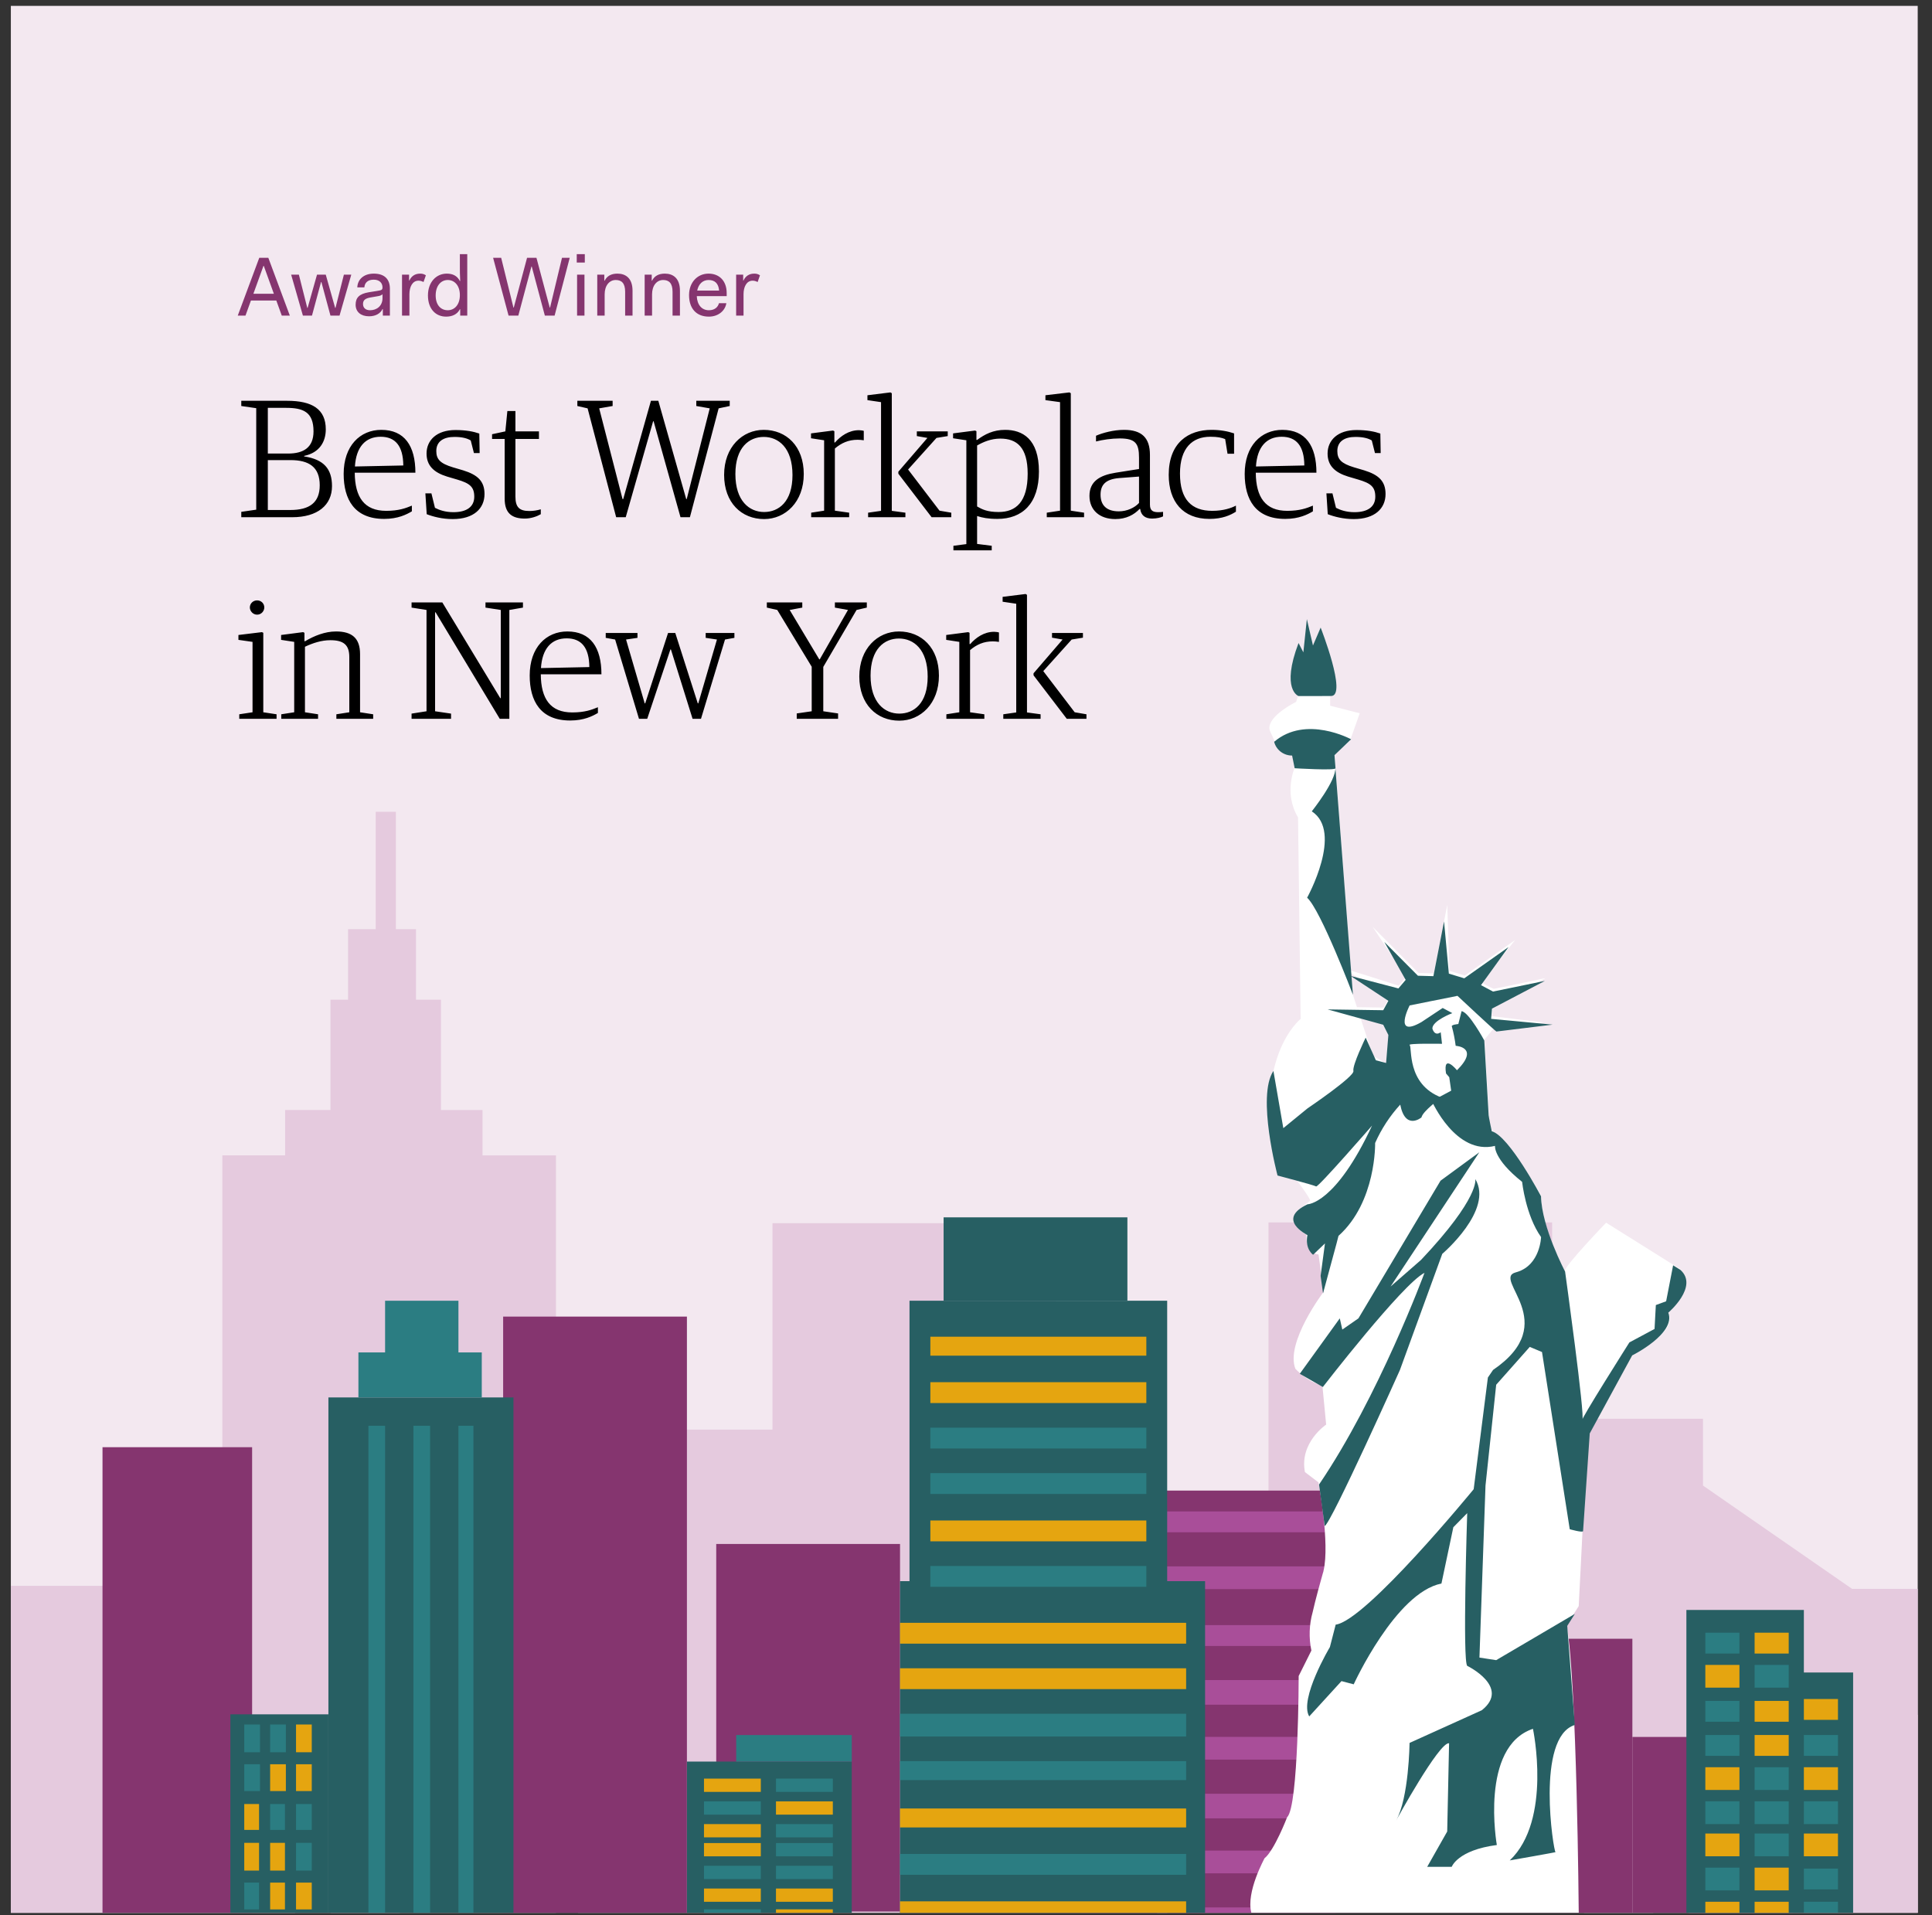 <svg width="115" height="114" viewBox="0 0 115 114" fill="none" xmlns="http://www.w3.org/2000/svg">
<rect x="0" y="0" width="115" height="114" fill="#333333" stroke="none"/>
<g clip-path="url(#clip0_647_10706)">
<rect width="113.504" height="113.504" transform="translate(0.646 0.351)" fill="#F3E8F0"/>
<path d="M14.152 18.787H14.612L14.937 17.887H16.447L16.772 18.787H17.252L15.972 15.347H15.432L14.152 18.787ZM15.082 17.487L15.682 15.827H15.702L16.302 17.487H15.082ZM18.03 18.787H18.57L19.11 16.787H19.13L19.67 18.787H20.21L20.91 16.347H20.47L19.97 18.327H19.95L19.39 16.347H18.87L18.31 18.327H18.29L17.79 16.347H17.33L18.03 18.787ZM21.168 18.137C21.168 18.572 21.488 18.827 21.968 18.827C22.368 18.827 22.648 18.652 22.768 18.397H22.788V18.787H23.208V17.187C23.208 16.622 22.893 16.287 22.248 16.287C21.638 16.287 21.283 16.647 21.268 17.107H21.688C21.708 16.832 21.888 16.647 22.248 16.647C22.593 16.647 22.768 16.852 22.768 17.107C22.768 17.257 22.708 17.277 22.448 17.317L21.948 17.397C21.393 17.492 21.168 17.712 21.168 18.137ZM22.768 17.747C22.768 18.227 22.408 18.467 22.028 18.467C21.753 18.467 21.608 18.312 21.608 18.097C21.608 17.862 21.748 17.762 22.048 17.707L22.508 17.627C22.633 17.607 22.723 17.567 22.768 17.512V17.747ZM23.93 18.787H24.37V17.512C24.37 17.087 24.545 16.707 24.91 16.707C25.005 16.707 25.105 16.732 25.21 16.787L25.35 16.387C25.225 16.302 25.11 16.287 25.01 16.287C24.695 16.287 24.485 16.442 24.365 16.702H24.35V16.347H23.93V18.787ZM25.473 17.587C25.473 18.387 25.933 18.847 26.553 18.847C26.893 18.847 27.213 18.727 27.373 18.407H27.393V18.787H27.813V15.127H27.373V15.907C27.373 16.072 27.373 16.407 27.393 16.727H27.373C27.213 16.407 26.933 16.287 26.593 16.287C25.973 16.287 25.473 16.787 25.473 17.587ZM25.933 17.587C25.933 17.007 26.248 16.667 26.653 16.667C27.048 16.667 27.373 16.987 27.373 17.567C27.373 18.147 27.048 18.467 26.653 18.467C26.248 18.467 25.933 18.167 25.933 17.587ZM30.272 18.787H30.852L31.632 15.867H31.652L32.432 18.787H33.012L33.912 15.347H33.452L32.742 18.307H32.722L31.932 15.347H31.372L30.582 18.307H30.562L29.832 15.347H29.352L30.272 18.787ZM34.33 15.627H34.81V15.127H34.33V15.627ZM34.35 18.787H34.79V16.347H34.35V18.787ZM35.551 18.787H35.991V17.522C35.991 16.992 36.276 16.667 36.651 16.667C36.991 16.667 37.211 16.847 37.211 17.367V18.787H37.651V17.307C37.651 16.547 37.231 16.287 36.751 16.287C36.386 16.287 36.131 16.427 35.991 16.707H35.971V16.347H35.551V18.787ZM38.373 18.787H38.813V17.522C38.813 16.992 39.098 16.667 39.473 16.667C39.813 16.667 40.033 16.847 40.033 17.367V18.787H40.473V17.307C40.473 16.547 40.053 16.287 39.573 16.287C39.208 16.287 38.953 16.427 38.813 16.707H38.793V16.347H38.373V18.787ZM41.015 17.567C41.015 18.347 41.435 18.847 42.195 18.847C42.77 18.847 43.17 18.482 43.235 18.047H42.795C42.74 18.267 42.555 18.467 42.195 18.467C41.77 18.467 41.495 18.142 41.475 17.627H43.255V17.447C43.255 16.712 42.81 16.287 42.175 16.287C41.515 16.287 41.015 16.807 41.015 17.567ZM42.175 16.667C42.54 16.667 42.765 16.857 42.805 17.297H41.5C41.58 16.897 41.84 16.667 42.175 16.667ZM43.818 18.787H44.258V17.512C44.258 17.087 44.432 16.707 44.797 16.707C44.892 16.707 44.992 16.732 45.097 16.787L45.237 16.387C45.112 16.302 44.998 16.287 44.898 16.287C44.583 16.287 44.373 16.442 44.252 16.702H44.237V16.347H43.818V18.787Z" fill="#85356F"/>
<path d="M14.362 30.787H17.392C18.902 30.787 19.762 30.067 19.762 28.937C19.762 27.917 19.282 27.347 18.102 27.167V27.137C19.032 26.947 19.392 26.277 19.392 25.557C19.392 24.347 18.572 23.857 17.092 23.857H14.362V24.167L15.252 24.297V30.337L14.362 30.467V30.787ZM15.942 30.357V27.387H17.292C18.392 27.387 19.032 27.797 19.032 28.887C19.032 29.927 18.412 30.357 17.282 30.357H15.942ZM15.942 26.997V24.277H17.032C18.042 24.277 18.662 24.517 18.662 25.677C18.662 26.647 18.052 26.997 17.152 26.997H15.942ZM22.866 30.887C23.686 30.887 24.196 30.627 24.516 30.437V30.097C24.156 30.247 23.736 30.407 22.986 30.407C21.686 30.407 21.126 29.597 21.116 28.137H24.726C24.726 26.537 24.076 25.587 22.696 25.587C21.436 25.587 20.456 26.537 20.456 28.207C20.456 29.727 21.096 30.887 22.866 30.887ZM21.126 27.767C21.196 26.617 21.746 25.997 22.656 25.997C23.526 25.997 23.996 26.537 24.006 27.707L21.126 27.767ZM26.95 30.897C28.21 30.897 28.84 30.257 28.84 29.407C28.84 28.647 28.44 28.267 27.57 27.997L26.96 27.817C26.2 27.587 25.97 27.337 25.97 26.847C25.97 26.267 26.41 26.007 27.05 26.007C27.53 26.007 27.82 26.097 28.02 26.217L28.21 26.967H28.55L28.53 25.807C28.19 25.687 27.73 25.597 27.11 25.597C25.99 25.597 25.39 26.207 25.39 26.997C25.39 27.717 25.83 28.127 26.61 28.367L27.22 28.547C27.96 28.767 28.23 28.977 28.23 29.567C28.23 30.157 27.79 30.487 26.99 30.487C26.5 30.487 26.14 30.357 25.89 30.227L25.68 29.367H25.32L25.4 30.607C25.79 30.757 26.33 30.897 26.95 30.897ZM31.24 30.867C31.61 30.867 31.97 30.737 32.19 30.607V30.317C31.98 30.377 31.75 30.417 31.51 30.417C30.9 30.417 30.68 30.177 30.68 29.557V26.127H32.08V25.677H30.68V24.467H30.2L30.08 25.677L29.29 25.847V26.127H30.04V29.687C30.04 30.557 30.48 30.867 31.24 30.867ZM36.676 30.787H37.246L38.876 25.077H38.906L40.506 30.787H41.066L42.776 24.307L43.436 24.167V23.857H41.446V24.167L42.246 24.307L40.876 29.707H40.846L39.186 23.857H38.746L37.096 29.707H37.056L35.666 24.307L36.466 24.167V23.857H34.366V24.167L34.976 24.307L36.676 30.787ZM45.483 30.477C44.612 30.477 43.773 29.827 43.773 28.217C43.773 26.627 44.593 26.007 45.462 26.007C46.333 26.007 47.172 26.647 47.172 28.277C47.172 29.867 46.352 30.477 45.483 30.477ZM45.483 30.897C46.752 30.897 47.843 29.877 47.843 28.217C47.843 26.557 46.803 25.587 45.462 25.587C44.193 25.587 43.102 26.607 43.102 28.267C43.102 29.927 44.142 30.897 45.483 30.897ZM48.285 30.787H50.545V30.517L49.695 30.397V26.697C50.085 26.367 50.505 26.177 51.045 26.177C51.135 26.177 51.305 26.187 51.415 26.207V25.647C51.365 25.627 51.205 25.607 51.125 25.607C50.525 25.607 50.035 25.957 49.705 26.337H49.665V25.667L49.585 25.627L48.275 25.797V26.087L49.055 26.207V30.397L48.285 30.517V30.787ZM55.453 30.787H56.623V30.517L55.923 30.397L54.053 27.947L55.743 26.067L56.413 25.957V25.677H54.573V25.957L55.203 26.067L53.473 28.077V28.197L55.453 30.787ZM51.673 30.787H53.893V30.517L53.083 30.407V23.407L53.003 23.357L51.633 23.527V23.817L52.443 23.937V30.407L51.673 30.517V30.787ZM56.751 32.757H59.031V32.487L58.161 32.377V30.717C58.481 30.817 58.811 30.887 59.371 30.887C60.851 30.887 61.841 29.977 61.841 28.067C61.841 26.117 60.851 25.587 59.831 25.587C59.121 25.587 58.621 25.847 58.161 26.187H58.121V25.667L58.041 25.627L56.731 25.797V26.087L57.521 26.207V32.387L56.751 32.487V32.757ZM59.441 30.477C58.771 30.477 58.451 30.317 58.161 30.147V26.517C58.511 26.317 58.981 26.107 59.541 26.107C60.521 26.107 61.171 26.617 61.171 28.197C61.171 29.877 60.471 30.477 59.441 30.477ZM62.308 30.787H64.528V30.517L63.738 30.397V23.407L63.658 23.357L62.228 23.527V23.817L63.098 23.937V30.397L62.308 30.517V30.787ZM66.389 30.897C67.039 30.897 67.509 30.637 67.829 30.297H67.869C67.919 30.677 68.169 30.867 68.579 30.867C68.859 30.867 69.119 30.797 69.229 30.737V30.467C69.209 30.477 68.999 30.487 68.949 30.487C68.639 30.487 68.449 30.407 68.449 30.037V27.077C68.449 26.057 67.959 25.587 66.909 25.587C66.279 25.587 65.629 25.767 65.239 25.937V26.277C65.639 26.177 66.159 26.097 66.649 26.097C67.599 26.097 67.799 26.407 67.799 27.247V27.917L66.409 28.137C65.469 28.287 64.849 28.647 64.849 29.517C64.849 30.367 65.459 30.897 66.389 30.897ZM66.599 30.437C65.869 30.437 65.509 30.077 65.509 29.447C65.509 28.877 65.789 28.527 66.609 28.457L67.799 28.367V29.937C67.549 30.217 67.089 30.437 66.599 30.437ZM71.987 30.887C72.757 30.887 73.237 30.667 73.567 30.457V30.097C73.297 30.237 72.837 30.407 72.157 30.407C70.937 30.407 70.237 29.747 70.237 28.187C70.237 26.667 70.977 25.997 72.037 25.997C72.477 25.997 72.707 26.047 72.927 26.137L73.067 27.007H73.457V25.797C73.077 25.667 72.617 25.587 72.117 25.587C70.737 25.587 69.567 26.347 69.567 28.267C69.567 29.857 70.407 30.887 71.987 30.887ZM76.499 30.887C77.319 30.887 77.829 30.627 78.149 30.437V30.097C77.789 30.247 77.369 30.407 76.619 30.407C75.319 30.407 74.759 29.597 74.749 28.137H78.359C78.359 26.537 77.709 25.587 76.329 25.587C75.069 25.587 74.089 26.537 74.089 28.207C74.089 29.727 74.729 30.887 76.499 30.887ZM74.759 27.767C74.829 26.617 75.379 25.997 76.289 25.997C77.159 25.997 77.629 26.537 77.639 27.707L74.759 27.767ZM80.583 30.897C81.843 30.897 82.473 30.257 82.473 29.407C82.473 28.647 82.073 28.267 81.203 27.997L80.593 27.817C79.833 27.587 79.603 27.337 79.603 26.847C79.603 26.267 80.043 26.007 80.683 26.007C81.163 26.007 81.453 26.097 81.653 26.217L81.843 26.967H82.183L82.163 25.807C81.823 25.687 81.363 25.597 80.743 25.597C79.623 25.597 79.023 26.207 79.023 26.997C79.023 27.717 79.463 28.127 80.243 28.367L80.853 28.547C81.593 28.767 81.863 28.977 81.863 29.567C81.863 30.157 81.423 30.487 80.623 30.487C80.133 30.487 79.773 30.357 79.523 30.227L79.313 29.367H78.953L79.033 30.607C79.423 30.757 79.963 30.897 80.583 30.897ZM14.242 42.787H16.462V42.517L15.672 42.397V37.667L15.592 37.627L14.192 37.797V38.087L15.032 38.207V42.397L14.242 42.517V42.787ZM15.302 36.587C15.552 36.587 15.732 36.377 15.732 36.157C15.732 35.927 15.552 35.737 15.302 35.737C15.062 35.737 14.872 35.927 14.872 36.157C14.872 36.377 15.062 36.587 15.302 36.587ZM16.742 42.787H18.932V42.517L18.152 42.397V38.497C18.622 38.277 19.132 38.107 19.662 38.107C20.442 38.107 20.792 38.377 20.792 39.107V42.397L20.022 42.517V42.787H22.212V42.517L21.432 42.397V38.937C21.432 37.977 20.942 37.587 20.002 37.587C19.342 37.587 18.702 37.847 18.162 38.167H18.122V37.667L18.042 37.627L16.732 37.797V38.087L17.512 38.207V42.397L16.742 42.517V42.787ZM24.498 42.787H26.848V42.477L25.898 42.337V36.447H25.928L29.748 42.787H30.318V36.307L31.128 36.167V35.857H28.898V36.167L29.808 36.307V41.557H29.778L26.328 35.857H24.498V36.167L25.388 36.307V42.337L24.498 42.477V42.787ZM33.94 42.887C34.76 42.887 35.27 42.627 35.59 42.437V42.097C35.23 42.247 34.81 42.407 34.06 42.407C32.76 42.407 32.2 41.597 32.19 40.137H35.8C35.8 38.537 35.15 37.587 33.77 37.587C32.51 37.587 31.53 38.537 31.53 40.207C31.53 41.727 32.17 42.887 33.94 42.887ZM32.2 39.767C32.27 38.617 32.82 37.997 33.73 37.997C34.6 37.997 35.07 38.537 35.08 39.707L32.2 39.767ZM38.035 42.787H38.525L39.905 38.657H39.935L41.225 42.787H41.725L43.155 38.067L43.715 37.967V37.677H42.005V37.967L42.675 38.067L41.565 41.867H41.535L40.195 37.677H39.765L38.405 41.867H38.375L37.265 38.067L37.945 37.967V37.677H36.055V37.967L36.615 38.067L38.035 42.787ZM47.425 42.787H49.886V42.467L49.005 42.337V39.697L50.986 36.307L51.596 36.167V35.857H49.696V36.167L50.475 36.307L48.795 39.247H48.766L47.005 36.307L47.755 36.167V35.857H45.645V36.167L46.266 36.307L48.316 39.687V42.337L47.425 42.467V42.787ZM53.529 42.477C52.659 42.477 51.819 41.827 51.819 40.217C51.819 38.627 52.639 38.007 53.509 38.007C54.379 38.007 55.219 38.647 55.219 40.277C55.219 41.867 54.399 42.477 53.529 42.477ZM53.529 42.897C54.799 42.897 55.889 41.877 55.889 40.217C55.889 38.557 54.849 37.587 53.509 37.587C52.239 37.587 51.149 38.607 51.149 40.267C51.149 41.927 52.189 42.897 53.529 42.897ZM56.332 42.787H58.592V42.517L57.742 42.397V38.697C58.132 38.367 58.552 38.177 59.092 38.177C59.182 38.177 59.352 38.187 59.462 38.207V37.647C59.412 37.627 59.252 37.607 59.172 37.607C58.572 37.607 58.082 37.957 57.752 38.337H57.712V37.667L57.632 37.627L56.322 37.797V38.087L57.102 38.207V42.397L56.332 42.517V42.787ZM63.5 42.787H64.67V42.517L63.97 42.397L62.1 39.947L63.79 38.067L64.46 37.957V37.677H62.62V37.957L63.25 38.067L61.52 40.077V40.197L63.5 42.787ZM59.72 42.787H61.94V42.517L61.13 42.407V35.407L61.05 35.357L59.68 35.527V35.817L60.49 35.937V42.407L59.72 42.517V42.787Z" fill="black"/>
<path d="M28.969 131.325C28.908 131.612 28.936 131.907 29.053 132.183H-20.704V127.258H-19.997V124.645H-19.525V121.51H-16.052V104.966H-7.201V109.978H-3.413V107.472H-2.232V109.978H-1.132V131.582H-0.443V103.319H1.851V102.219H3.148V99.541H3.926V97.828H4.555V94.979H5.184V97.828H6.047V99.541H6.596V102.218H8.012V103.318H9.972V113.768H17.567V127.982C18.559 127.178 19.76 126.547 21.089 126.131V117.064H19.686V113.41H20.55V111.35H21.531V108.567H21.801V111.347H22.509V113.41H23.807V117.064H22.512V125.818C22.713 125.789 22.916 125.771 23.121 125.765C22.898 126.008 22.696 126.238 22.512 126.456V128.739C24.793 127.859 26.261 127.961 26.261 127.961C24.299 130.02 25.084 130.398 25.084 130.398C27.36 128.58 30.563 129.711 30.563 129.711C29.252 130.536 28.969 131.325 28.969 131.325ZM-7.201 131.565H-13.326V131.582H-7.201V131.565ZM21.089 128.373C20.531 129.294 20.523 129.677 20.523 129.677C20.712 129.571 20.901 129.472 21.089 129.379V128.373Z" fill="#E5CADE"/>
<path d="M89.122 124.722C89.183 124.916 89.154 125.115 89.038 125.303H138.795V121.972H138.088V120.205H137.616V118.085H134.143V106.897H125.292V110.286H121.504V108.592H120.323V110.286H119.223V124.896H118.534V105.783H116.24V105.039H114.943V103.228H114.165V102.07H113.536V100.143H112.907V102.07H112.044V103.228H111.495V105.038H110.079V105.783H108.12V112.85H100.524V122.461C99.532 121.918 98.331 121.491 97.002 121.209V115.078H98.405V112.607H97.541V111.214H96.56V109.332H96.29V111.212H95.582V112.607H94.284V115.078H95.579V120.998C95.378 120.978 95.175 120.966 94.97 120.962C95.193 121.127 95.395 121.282 95.579 121.43V122.974C93.298 122.378 91.83 122.447 91.83 122.447C93.792 123.84 93.007 124.095 93.007 124.095C90.732 122.866 87.528 123.631 87.528 123.631C88.839 124.188 89.122 124.722 89.122 124.722ZM125.292 124.884H131.417V124.896H125.292V124.884ZM97.002 122.726C97.56 123.349 97.568 123.608 97.568 123.608C97.379 123.536 97.191 123.469 97.002 123.406V122.726Z" fill="#E5CADE"/>
<path d="M100.924 137.441C100.807 138.146 100.861 138.869 101.083 139.548H66.633V127.461H67.983V121.049H68.882V113.357H75.506V72.762H92.388V84.449H101.369V94.575V88.427L110.242 94.575H114.563V88.427H116.38V94.575H118.478V95.928H120.098V99.844H123.878V118.481L120.098 115.51L118.478 116.393L103.964 138.073H105.279L78.498 116.393H82.872V113.692H85.346V107.12H86.831V102.918H88.03V95.928H89.229V102.918H90.876V107.12H91.924V113.689H94.624V116.39H98.361L89.477 97.789H103.964V132.666C105.857 130.693 83.358 125.717 85.894 124.695V102.448H83.218V93.481H84.865V88.427H86.736V81.596H87.252V88.419H88.602V93.481H91.078V102.448H88.608V123.928C88.991 123.856 89.379 123.813 89.769 123.799C89.345 124.396 88.959 124.96 88.608 125.495V131.097C92.958 128.936 95.758 129.187 95.758 129.187C92.015 134.241 93.514 135.167 93.514 135.167C97.853 130.705 103.964 133.482 103.964 133.482C101.464 135.505 100.924 137.441 100.924 137.441ZM92.388 138.03H80.707V138.073H92.388V138.03ZM85.894 130.197C84.83 132.458 84.814 133.398 84.814 133.398C85.174 133.139 85.534 132.895 85.894 132.666V130.197Z" fill="#E5CADE"/>
<path d="M11.018 134.76C11.135 135.464 11.081 136.186 10.859 136.865L71.73 139.548V127.47H70.381V121.062H69.482V113.376H62.859V72.809H45.981V85.098H38.757V78.955H36.506V85.098H34.408V138.074H33.093V68.772H28.72V66.073H26.247V59.506H24.762V55.306H23.564V48.321H22.365V55.306H20.718V59.506H19.671V66.07H16.971V68.769H13.235V94.394H-1.249V129.246C-3.141 127.274 28.58 123.044 26.045 122.023V99.791H28.72V90.831H27.073V85.781H25.202V78.955H24.687V85.773H23.337V90.831H20.861V99.791H23.331V121.257C22.948 121.185 22.56 121.141 22.171 121.127C22.595 121.724 22.98 122.288 23.331 122.822V128.42C18.982 126.261 16.183 126.512 16.183 126.512C19.925 131.562 18.426 132.487 18.426 132.487C14.088 128.029 7.979 130.803 7.979 130.803C10.479 132.825 11.018 134.76 11.018 134.76ZM45.981 138.031H57.66V138.074H45.981V138.031ZM26.045 127.521C27.108 129.78 27.125 130.72 27.125 130.72C26.765 130.46 26.405 130.217 26.045 129.988V127.521Z" fill="#E5CADE"/>
<path d="M53.573 91.903H42.633V113.782H53.573V91.903Z" fill="#85356F"/>
<path d="M101.451 103.39H97.165V119.518H101.451V103.39Z" fill="#85356F"/>
<path d="M15.007 86.144H6.102V115.993H15.007V86.144Z" fill="#85356F"/>
<path d="M97.165 97.543H86.225V119.423H97.165V97.543Z" fill="#85356F"/>
<path d="M40.888 78.37H29.949V119.283H40.888V78.37Z" fill="#85356F"/>
<path d="M80.957 88.726H62.912V119.063H80.957V88.726Z" fill="#85356F"/>
<path d="M79.491 89.966H64.378V91.207H79.491V89.966Z" fill="#A94E99"/>
<path d="M79.491 93.237H64.378V94.59H79.491V93.237Z" fill="#A94E99"/>
<path d="M79.491 96.733H64.378V97.974H79.491V96.733Z" fill="#A94E99"/>
<path d="M79.491 100.004H64.378V101.47H79.491V100.004Z" fill="#A94E99"/>
<path d="M79.491 103.386H64.378V104.74H79.491V103.386Z" fill="#A94E99"/>
<path d="M79.491 106.77H64.378V108.236H79.491V106.77Z" fill="#A94E99"/>
<path d="M79.491 110.154H64.378V111.507H79.491V110.154Z" fill="#A94E99"/>
<path d="M79.491 113.537H64.378V115.003H79.491V113.537Z" fill="#A94E99"/>
<path d="M50.7 104.856H40.889V119.292H50.7V104.856Z" fill="#275F63"/>
<path d="M50.701 103.277H43.821V104.856H50.701V103.277Z" fill="#2B7D82"/>
<path d="M45.287 105.87H41.904V106.66H45.287V105.87Z" fill="#E5A510"/>
<path d="M49.573 105.87H46.189V106.66H49.573V105.87Z" fill="#2B7D82"/>
<path d="M45.287 107.225H41.904V108.014H45.287V107.225Z" fill="#2B7D82"/>
<path d="M49.573 107.225H46.189V108.014H49.573V107.225Z" fill="#E5A510"/>
<path d="M45.287 108.577H41.904V109.366H45.287V108.577Z" fill="#E5A510"/>
<path d="M49.573 108.577H46.189V109.366H49.573V108.577Z" fill="#2B7D82"/>
<path d="M45.287 109.706H41.904V110.495H45.287V109.706Z" fill="#E5A510"/>
<path d="M49.573 109.706H46.189V110.495H49.573V109.706Z" fill="#2B7D82"/>
<path d="M45.287 111.059H41.904V111.848H45.287V111.059Z" fill="#2B7D82"/>
<path d="M49.573 111.059H46.189V111.848H49.573V111.059Z" fill="#2B7D82"/>
<path d="M45.287 112.412H41.904V113.201H45.287V112.412Z" fill="#E5A510"/>
<path d="M49.573 112.412H46.189V113.201H49.573V112.412Z" fill="#E5A510"/>
<path d="M45.287 113.652H41.904V114.554H45.287V113.652Z" fill="#2B7D82"/>
<path d="M49.573 113.652H46.189V114.554H49.573V113.652Z" fill="#E5A510"/>
<path d="M71.731 94.115H53.573V118.588H71.731V94.115Z" fill="#275F63"/>
<path d="M69.475 77.424H54.137V94.792H69.475V77.424Z" fill="#275F63"/>
<path d="M67.107 72.461H56.167V77.423H67.107V72.461Z" fill="#275F63"/>
<path d="M70.603 113.174H53.573V114.302H70.603V113.174Z" fill="#E5A510"/>
<path d="M70.603 110.354H53.573V111.595H70.603V110.354Z" fill="#2B7D82"/>
<path d="M70.603 107.648H53.573V108.776H70.603V107.648Z" fill="#E5A510"/>
<path d="M70.603 104.829H53.573V105.957H70.603V104.829Z" fill="#2B7D82"/>
<path d="M70.603 102.01H53.573V103.363H70.603V102.01Z" fill="#2B7D82"/>
<path d="M70.603 99.302H53.573V100.542H70.603V99.302Z" fill="#E5A510"/>
<path d="M70.603 96.596H53.573V97.836H70.603V96.596Z" fill="#E5A510"/>
<path d="M68.234 79.566H55.378V80.694H68.234V79.566Z" fill="#E5A510"/>
<path d="M68.234 82.273H55.378V83.514H68.234V82.273Z" fill="#E5A510"/>
<path d="M68.234 84.98H55.378V86.22H68.234V84.98Z" fill="#2B7D82"/>
<path d="M68.234 87.686H55.378V88.927H68.234V87.686Z" fill="#2B7D82"/>
<path d="M68.234 90.505H55.378V91.746H68.234V90.505Z" fill="#E5A510"/>
<path d="M68.234 93.213H55.378V94.454H68.234V93.213Z" fill="#2B7D82"/>
<path d="M107.373 95.831H100.38V119.515H107.373V95.831Z" fill="#275F63"/>
<path d="M110.305 99.553H106.696V119.515H110.305V99.553Z" fill="#275F63"/>
<path d="M103.538 97.184H101.508V98.425H103.538V97.184Z" fill="#2B7D82"/>
<path d="M106.471 97.184H104.441V98.425H106.471V97.184Z" fill="#E5A510"/>
<path d="M103.538 99.102H101.508V100.455H103.538V99.102Z" fill="#E5A510"/>
<path d="M106.471 99.102H104.441V100.455H106.471V99.102Z" fill="#2B7D82"/>
<path d="M103.538 101.244H101.508V102.484H103.538V101.244Z" fill="#2B7D82"/>
<path d="M106.471 101.244H104.441V102.484H106.471V101.244Z" fill="#E5A510"/>
<path d="M103.538 103.274H101.508V104.515H103.538V103.274Z" fill="#2B7D82"/>
<path d="M106.471 103.274H104.441V104.515H106.471V103.274Z" fill="#E5A510"/>
<path d="M103.538 105.192H101.508V106.545H103.538V105.192Z" fill="#E5A510"/>
<path d="M106.471 105.192H104.441V106.545H106.471V105.192Z" fill="#2B7D82"/>
<path d="M103.538 107.222H101.508V108.576H103.538V107.222Z" fill="#2B7D82"/>
<path d="M106.471 107.222H104.441V108.576H106.471V107.222Z" fill="#2B7D82"/>
<path d="M103.538 109.139H101.508V110.492H103.538V109.139Z" fill="#E5A510"/>
<path d="M106.471 109.139H104.441V110.492H106.471V109.139Z" fill="#2B7D82"/>
<path d="M103.538 111.169H101.508V112.522H103.538V111.169Z" fill="#2B7D82"/>
<path d="M106.471 111.169H104.441V112.522H106.471V111.169Z" fill="#E5A510"/>
<path d="M103.538 113.2H101.508V114.44H103.538V113.2Z" fill="#E5A510"/>
<path d="M106.471 113.2H104.441V114.44H106.471V113.2Z" fill="#E5A510"/>
<path d="M109.403 113.2H107.373V114.553H109.403V113.2Z" fill="#2B7D82"/>
<path d="M109.403 111.225H107.373V112.465H109.403V111.225Z" fill="#2B7D82"/>
<path d="M109.403 109.139H107.373V110.492H109.403V109.139Z" fill="#E5A510"/>
<path d="M109.403 107.222H107.373V108.576H109.403V107.222Z" fill="#2B7D82"/>
<path d="M109.403 105.192H107.373V106.545H109.403V105.192Z" fill="#E5A510"/>
<path d="M109.403 103.274H107.373V104.515H109.403V103.274Z" fill="#2B7D82"/>
<path d="M109.403 101.131H107.373V102.372H109.403V101.131Z" fill="#E5A510"/>
<path d="M74.484 113.849H93.972C93.972 113.849 93.868 100.195 93.257 96.728L93.972 95.601L94.482 85.514L97.134 80.623C97.134 80.623 99.991 79.3 99.276 78.077C99.276 78.077 100.91 76.449 99.991 75.529L95.603 72.779C95.603 72.779 93.154 75.327 93.154 75.631C93.154 75.935 91.727 72.984 91.727 71.15C91.727 71.15 89.994 68.093 88.668 67.176L88.36 61.878L88.87 61.267L91.911 60.869L88.798 60.486L88.85 59.875L91.996 58.219C91.996 58.219 89.011 58.857 88.91 58.857C88.661 58.751 88.422 58.623 88.196 58.474L90.185 55.953L87.191 58.068L86.274 57.789L86.146 53.865L85.35 57.94L84.431 57.915L81.703 55.165L83.692 58.165L83.26 58.674C83.26 58.674 79.943 57.604 80.046 57.681C80.15 57.758 82.671 59.413 82.671 59.413L82.366 59.974L78.821 59.922L82.366 60.842C82.488 61.034 82.59 61.239 82.671 61.452C82.671 61.553 82.543 63.387 82.494 63.31C82.249 63.144 81.992 62.993 81.727 62.86L80.505 59.141L79.433 44.874L80.352 44.11L80.936 42.457L79.176 42.006V41.432H77.264L77.149 41.777C77.149 41.777 75.481 42.594 75.562 43.38C75.569 43.447 75.589 43.513 75.621 43.572C76.041 44.412 76.07 44.948 76.92 44.91L77.073 45.674C77.073 45.674 76.385 47.201 77.264 48.654L77.419 60.65C77.419 60.65 74.396 63.02 76.07 69.857L76.987 69.972C76.987 69.972 78.021 71.348 77.983 71.461C77.945 71.574 76.109 72.569 77.758 73.488C77.758 73.488 77.68 74.597 78.484 74.673L78.79 76.89C78.79 76.89 76.495 79.909 77.106 81.474C77.106 81.474 77.832 82.276 78.713 82.468L78.938 84.797C78.938 84.797 77.334 85.867 77.675 87.624L78.48 88.237C78.48 88.237 79.17 91.862 78.781 93.497C78.781 93.542 78.758 93.583 78.747 93.624C78.298 95.2 78.136 95.955 78.136 95.955C77.926 96.701 77.899 97.487 78.059 98.246L77.302 99.764C77.302 99.764 77.302 107.518 76.614 108.169C76.614 108.169 75.85 110.156 75.266 110.614C75.279 110.614 74.156 112.612 74.484 113.849Z" fill="white"/>
<path d="M87.34 99.16C87.34 99.16 89.932 100.422 88.204 101.799L83.903 103.745C83.903 103.745 83.865 107.032 83.098 108.371C83.098 108.371 85.669 103.671 86.255 103.765L86.143 109.019L84.952 111.121H86.411C86.411 111.121 86.756 110.128 89.097 109.822C89.097 109.822 88.062 103.975 91.247 102.905C91.247 102.905 92.4 108.332 89.867 110.738C89.867 110.738 92.706 110.243 92.591 110.243C92.476 110.243 91.394 103.405 93.739 102.677L93.288 96.779L93.739 96.067L89.059 98.818L88.062 98.665L88.423 88.425L89.059 82.425L91.058 80.172L91.786 80.478L93.437 91.025C93.437 91.025 94.224 91.25 94.231 91.135C94.238 91.02 94.628 85.322 94.628 85.322L97.154 80.679C97.154 80.679 99.777 79.381 99.304 78.133C99.304 78.133 101.135 76.578 100.021 75.585L99.59 75.317L99.175 77.457L98.562 77.682L98.485 79.104L96.987 79.906C96.987 79.906 93.992 84.637 94.184 84.529C94.375 84.421 93.16 75.688 93.16 75.688C93.16 75.688 91.766 73.052 91.727 71.207C91.727 71.207 89.849 67.641 88.795 67.334C88.795 67.334 88.617 66.498 88.61 66.383L88.351 61.934C88.351 61.934 87.428 60.228 86.998 60.19L86.806 60.954C86.806 60.954 86.355 60.992 86.422 61.107C86.523 61.483 86.599 61.865 86.648 62.251C86.648 62.251 88.107 62.328 86.725 63.705C86.725 63.705 85.881 62.673 86.073 63.896L86.265 64.121L86.38 64.921L85.227 65.534C85.227 65.534 86.648 68.783 88.989 68.208C88.989 68.208 88.874 68.972 90.602 70.349C90.602 70.349 90.809 72.336 91.73 73.634C91.73 73.634 91.687 75.29 90.304 75.713L90.225 75.736C88.766 76.119 93.029 78.716 88.872 81.544L88.565 81.995L87.719 88.643C87.719 88.643 81.309 96.475 79.505 96.704L79.16 98.04C79.16 98.04 77.315 101.136 77.93 102.168L79.85 100.066L80.578 100.257C80.578 100.257 83.075 94.794 85.8 94.258L86.508 90.907L87.334 90.067C87.334 90.067 87.043 98.987 87.34 99.16Z" fill="#275F63"/>
<path d="M78.85 90.836C79.243 90.664 83.328 81.549 83.328 81.549L85.849 74.635C85.849 74.635 88.925 72.022 87.814 70.178C87.814 70.178 88.117 71.254 84.587 74.993L82.772 76.579L88.054 68.588L85.746 70.28L80.86 78.473L79.9 79.141L79.749 78.473L77.368 81.773L78.741 82.559C78.741 82.559 83.481 76.425 84.791 75.764C84.791 75.764 82.068 83.139 78.514 88.365L78.85 90.836Z" fill="#275F63"/>
<path d="M77.832 71.683C77.832 71.683 79.49 71.683 81.671 66.998C81.671 66.998 78.455 70.697 78.341 70.621C78.226 70.544 76.044 69.971 76.044 69.971C76.044 69.971 74.787 65.252 75.799 63.747L76.388 67.151L77.832 65.972C77.832 65.972 80.637 64.077 80.56 63.747C80.484 63.417 81.289 61.765 81.289 61.765L81.898 63.113L82.506 63.273L82.641 61.606L82.335 60.997L79.022 60.084L82.335 60.132L82.641 59.572L80.392 58.091L83.239 58.835L83.671 58.327L82.402 56.071L84.401 58.08L85.321 58.105L85.955 54.847L86.241 57.954L87.159 58.233L89.794 56.372L88.155 58.64L88.87 59.022L91.958 58.386L88.809 60.037L88.758 60.646L92.419 60.99L89.072 61.401C89.025 61.401 86.754 59.276 86.754 59.276L83.907 59.846C83.907 59.846 82.888 61.828 84.611 60.837L85.874 59.999L86.448 60.305C86.448 60.305 85.26 60.754 85.26 61.219C85.26 61.219 85.375 61.713 85.757 61.444L85.834 62.131C85.834 62.131 83.743 62.093 83.907 62.208C84.071 62.322 83.7 64.527 85.8 65.329C85.8 65.329 84.687 66.131 84.611 66.513C84.611 66.513 83.653 67.313 83.347 65.751C82.728 66.427 82.224 67.199 81.853 68.036C81.853 68.036 81.93 71.542 79.672 73.564L79.557 74.013L78.752 76.986L78.608 75.946L78.867 74.013L78.161 74.688C78.161 74.688 77.661 74.355 77.823 73.517C77.832 73.517 75.918 72.593 77.832 71.683Z" fill="#275F63"/>
<path d="M77.295 41.432C77.295 41.432 76.232 41.064 77.295 38.275L77.581 38.831L77.789 36.852L78.153 38.423L78.61 37.357C78.61 37.357 80.211 41.428 79.232 41.428L77.295 41.432Z" fill="#275F63"/>
<path d="M80.422 44.005C80.422 44.005 77.73 42.54 75.842 44.155C75.901 44.39 76.039 44.598 76.233 44.747C76.427 44.895 76.666 44.975 76.911 44.973L77.064 45.729C77.064 45.729 79.504 45.879 79.495 45.729C79.486 45.58 79.434 44.949 79.434 44.949L80.422 44.005Z" fill="#275F63"/>
<path d="M79.486 45.686L80.531 59.21C80.531 59.21 78.615 54.164 77.805 53.434C77.805 53.434 79.972 49.523 78.083 48.295C78.083 48.286 79.544 46.477 79.486 45.686Z" fill="#275F63"/>
<path d="M80.952 112.475L76.221 112.53L76.226 112.955L80.957 112.9L80.952 112.475Z" fill="white"/>
<path d="M27.288 77.425H22.922V81.791H27.288V77.425Z" fill="#2B7D82"/>
<path d="M30.563 83.18H19.548V116.029H30.563V83.18Z" fill="#275F63"/>
<path d="M22.922 84.868H21.929V116.03H22.922V84.868Z" fill="#2B7D82"/>
<path d="M25.601 84.868H24.609V116.03H25.601V84.868Z" fill="#2B7D82"/>
<path d="M28.181 84.868H27.288V116.03H28.181V84.868Z" fill="#2B7D82"/>
<path d="M28.677 80.501H21.334V83.181H28.677V80.501Z" fill="#2B7D82"/>
<path d="M19.548 102.043H13.714V113.986H19.548V102.043Z" fill="#275F63"/>
<path d="M15.475 102.649H14.539V104.3H15.475V102.649Z" fill="#2B7D82"/>
<path d="M17.016 102.649H16.08V104.3H17.016V102.649Z" fill="#2B7D82"/>
<path d="M18.557 102.649H17.621V104.3H18.557V102.649Z" fill="#E5A510"/>
<path d="M15.475 105.015H14.539V106.611H15.475V105.015Z" fill="#2B7D82"/>
<path d="M17.016 105.015H16.08V106.611H17.016V105.015Z" fill="#E5A510"/>
<path d="M18.557 105.015H17.621V106.611H18.557V105.015Z" fill="#E5A510"/>
<path d="M15.42 107.382H14.539V108.923H15.42V107.382Z" fill="#E5A510"/>
<path d="M16.961 107.382H16.08V108.923H16.961V107.382Z" fill="#2B7D82"/>
<path d="M18.557 107.382H17.621V108.923H18.557V107.382Z" fill="#2B7D82"/>
<path d="M15.42 109.693H14.539V111.344H15.42V109.693Z" fill="#E5A510"/>
<path d="M16.961 109.693H16.08V111.344H16.961V109.693Z" fill="#E5A510"/>
<path d="M18.557 109.693H17.621V111.344H18.557V109.693Z" fill="#2B7D82"/>
<path d="M15.42 112.06H14.539V113.656H15.42V112.06Z" fill="#2B7D82"/>
<path d="M16.961 112.06H16.08V113.656H16.961V112.06Z" fill="#E5A510"/>
<path d="M18.557 112.06H17.621V113.656H18.557V112.06Z" fill="#E5A510"/>
</g>
<defs>
<clipPath id="clip0_647_10706">
<rect width="113.504" height="113.504" fill="white" transform="translate(0.646 0.351)"/>
</clipPath>
</defs>
</svg>
